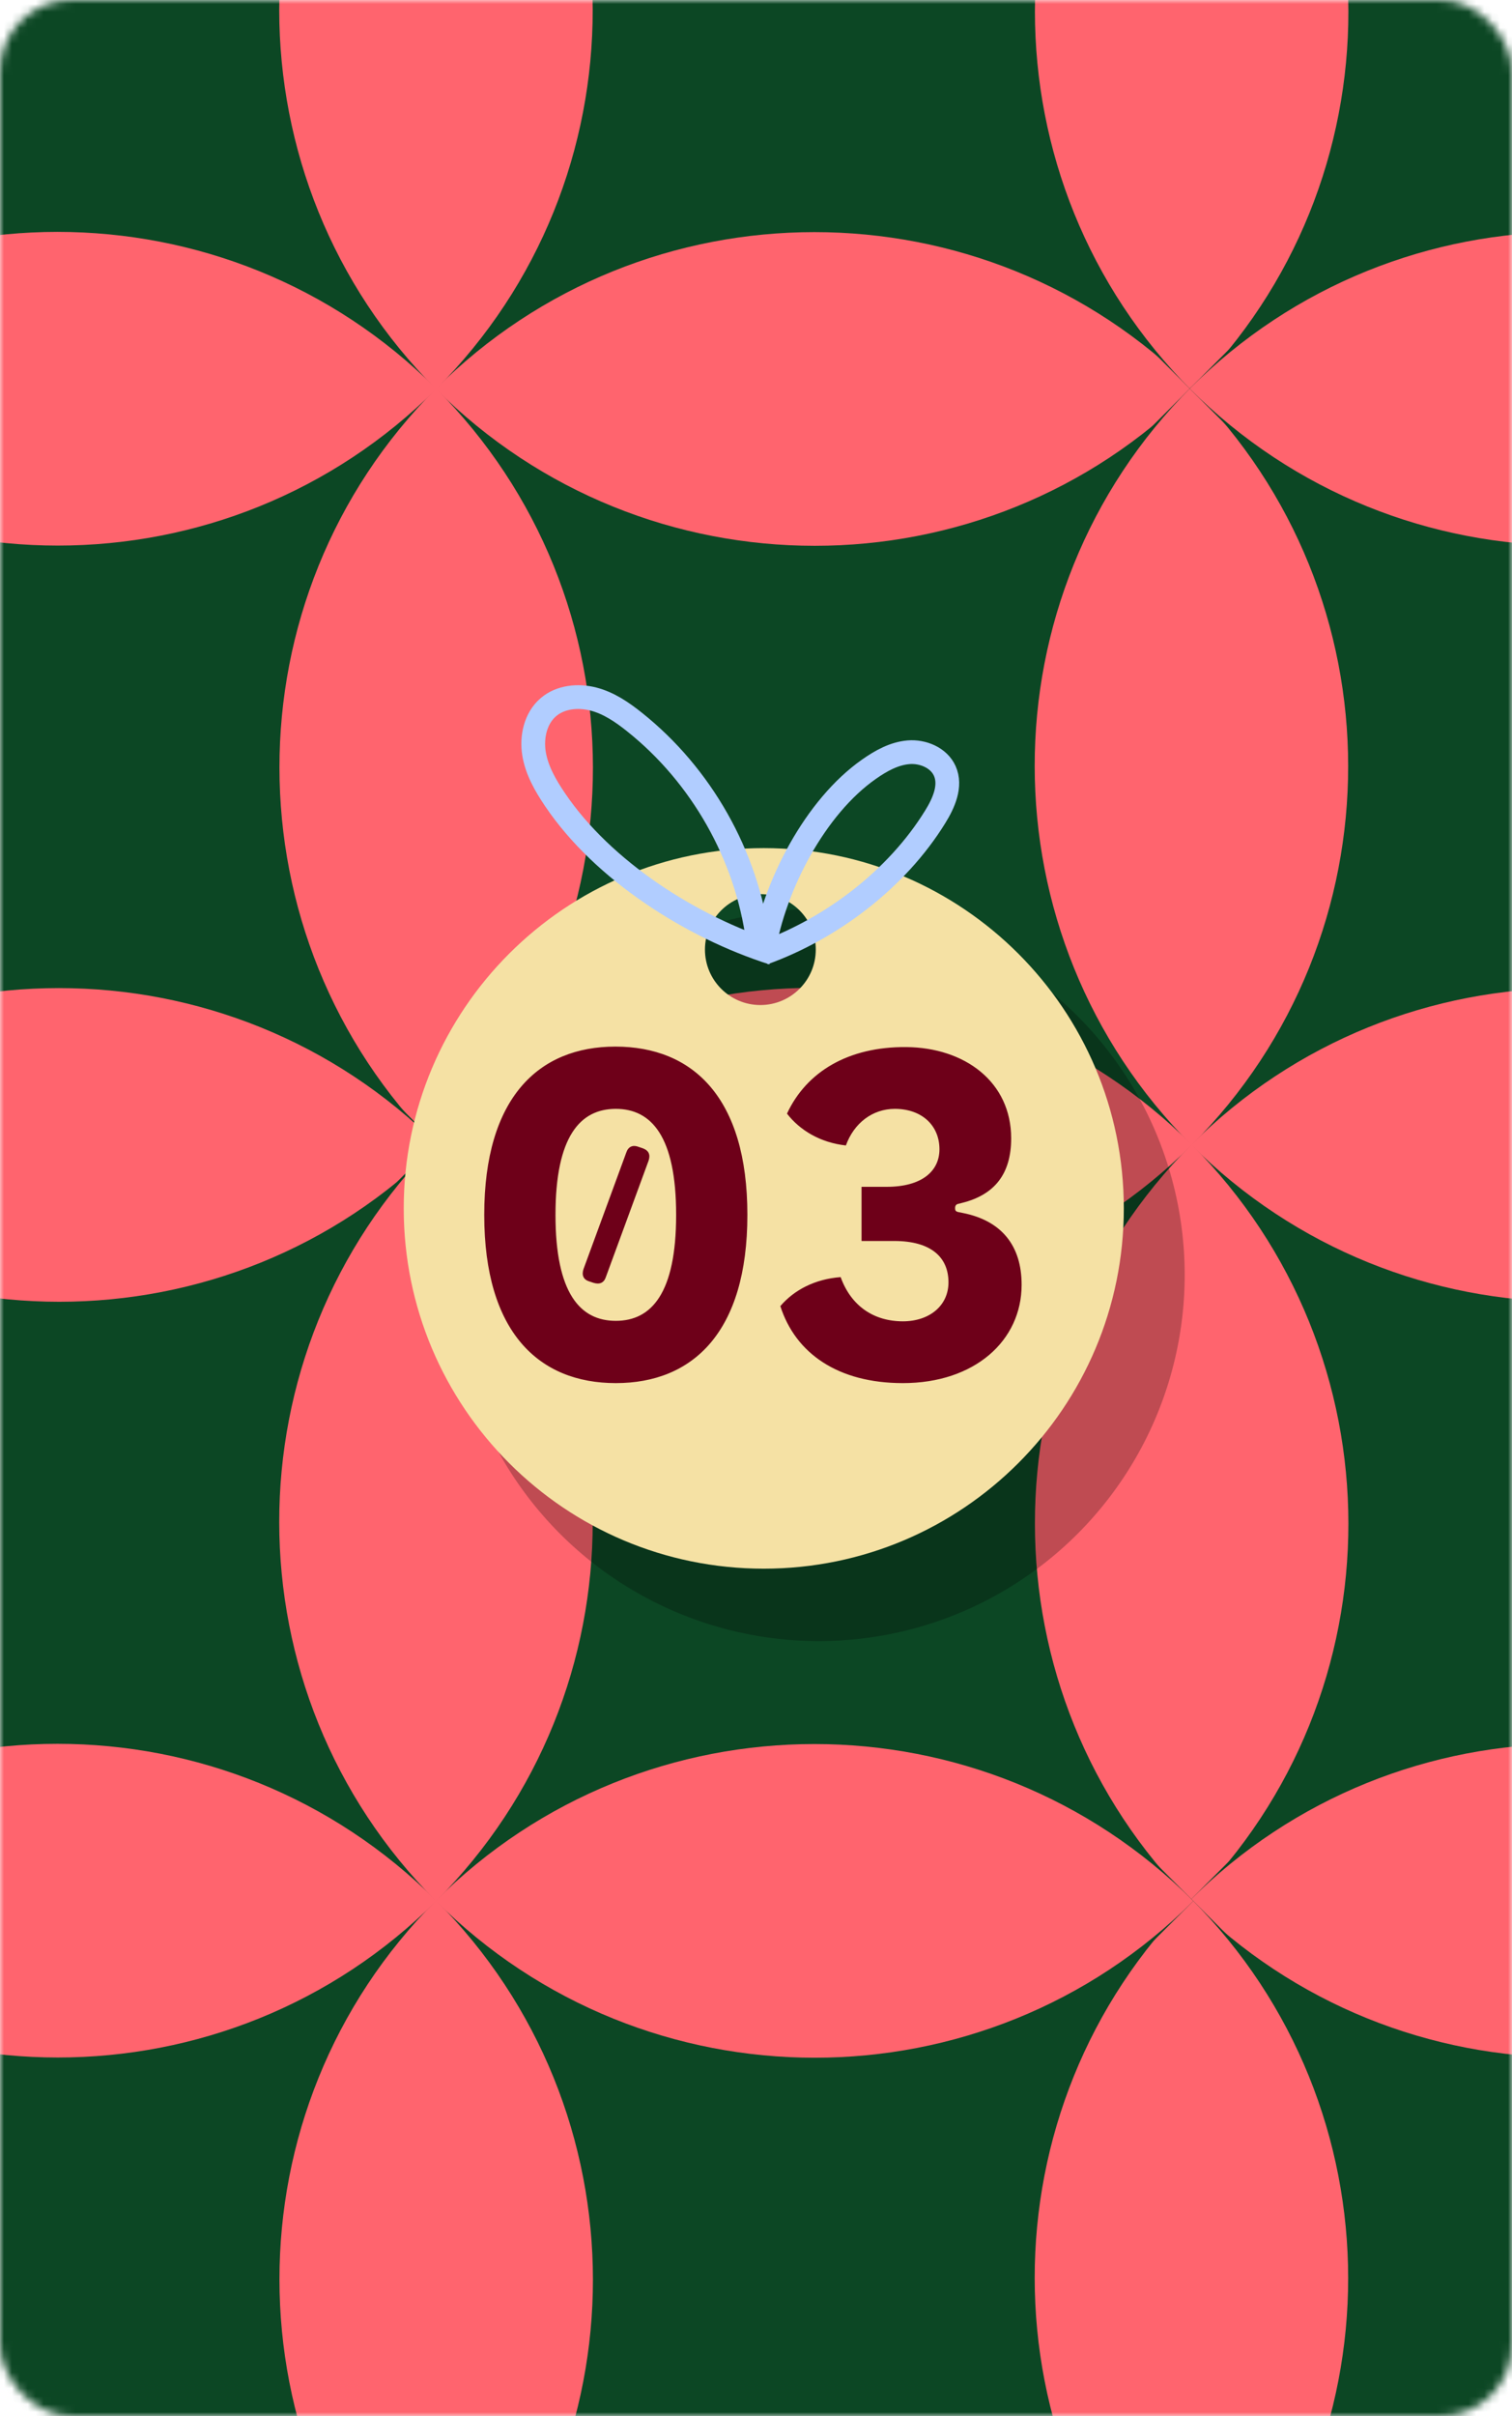 <svg width="191" height="305" viewBox="0 0 191 305" fill="none" xmlns="http://www.w3.org/2000/svg">
<mask id="mask0_117_18" style="mask-type:alpha" maskUnits="userSpaceOnUse" x="0" y="0" width="191" height="305">
<rect width="191" height="305" rx="9" fill="#F5E1A4"/>
</mask>
<g mask="url(#mask0_117_18)">
<path d="M150.744 49.116L55.059 -46.569L-40.569 49.059L55.116 144.745L150.744 49.116Z" fill="#0C4724"/>
<path d="M150.745 49.116C124.373 75.488 81.476 75.515 55.048 49.088C81.421 22.716 124.317 22.689 150.745 49.116Z" fill="#FF646E"/>
<path d="M55.116 144.745C28.728 118.357 28.676 75.46 55.087 49.049C81.475 75.436 81.528 118.334 55.116 144.745Z" fill="#FF646E"/>
<path d="M-40.569 49.059C-14.197 22.687 28.7 22.66 55.127 49.088C28.755 75.46 -14.142 75.487 -40.569 49.059Z" fill="#FF646E"/>
<path d="M55.059 -46.569C81.447 -20.181 81.499 22.715 55.087 49.127C28.7 22.739 28.647 -20.158 55.059 -46.569Z" fill="#FF646E"/>
<path d="M55.314 -46.314L-40.372 -142L-136 -46.371L-40.314 49.314L55.314 -46.314Z" fill="#0C4724"/>
<path d="M55.315 -46.314C28.943 -19.942 -13.954 -19.915 -40.382 -46.343C-14.01 -72.715 28.887 -72.742 55.315 -46.314Z" fill="#FF646E"/>
<path d="M-40.314 49.315C-66.702 22.927 -66.754 -19.97 -40.343 -46.382C-13.955 -19.994 -13.902 22.903 -40.314 49.315Z" fill="#FF646E"/>
<path d="M246.176 -46.314L150.49 -142L54.862 -46.371L150.548 49.314L246.176 -46.314Z" fill="#0C4724"/>
<path d="M246.176 -46.314C219.805 -19.942 176.908 -19.915 150.48 -46.343C176.852 -72.715 219.749 -72.742 246.176 -46.314Z" fill="#FF646E"/>
<path d="M150.547 49.315C124.16 22.927 124.107 -19.97 150.519 -46.382C176.907 -19.994 176.959 22.903 150.547 49.315Z" fill="#FF646E"/>
<path d="M54.862 -46.371C81.234 -72.743 124.131 -72.77 150.558 -46.343C124.186 -19.971 81.29 -19.944 54.862 -46.371Z" fill="#FF646E"/>
<path d="M55.314 144.547L-40.372 48.862L-136 144.49L-40.314 240.175L55.314 144.547Z" fill="#0C4724"/>
<path d="M55.315 144.547C28.943 170.919 -13.954 170.946 -40.382 144.518C-14.01 118.146 28.887 118.12 55.315 144.547Z" fill="#FF646E"/>
<path d="M-40.314 240.176C-66.702 213.788 -66.754 170.891 -40.343 144.48C-13.955 170.867 -13.902 213.764 -40.314 240.176Z" fill="#FF646E"/>
<path d="M-40.371 48.861C-13.984 75.249 -13.931 118.146 -40.343 144.558C-66.731 118.17 -66.783 75.273 -40.371 48.861Z" fill="#FF646E"/>
<path d="M246.176 144.547L150.49 48.862L54.862 144.49L150.548 240.175L246.176 144.547Z" fill="#0C4724"/>
<path d="M246.176 144.547C219.804 170.919 176.907 170.946 150.48 144.518C176.852 118.146 219.749 118.12 246.176 144.547Z" fill="#FF646E"/>
<path d="M150.547 240.176C124.16 213.788 124.107 170.891 150.519 144.48C176.907 170.867 176.959 213.764 150.547 240.176Z" fill="#FF646E"/>
<path d="M54.862 144.49C81.234 118.118 124.131 118.091 150.558 144.518C124.186 170.89 81.289 170.917 54.862 144.49Z" fill="#FF646E"/>
<path d="M150.49 48.861C176.878 75.249 176.93 118.146 150.519 144.558C124.131 118.17 124.078 75.273 150.49 48.861Z" fill="#FF646E"/>
<path d="M341.606 239.978L245.921 144.292L150.293 239.92L245.978 335.606L341.606 239.978Z" fill="#0C4724"/>
<path d="M150.293 239.92C176.665 213.548 219.562 213.522 245.989 239.949C219.617 266.321 176.72 266.348 150.293 239.92Z" fill="#FF646E"/>
<path d="M246.176 335.408L150.49 239.723L54.862 335.351L150.548 431.036L246.176 335.408Z" fill="#0C4724"/>
<path d="M246.176 335.408C219.805 361.78 176.908 361.807 150.48 335.379C176.852 309.008 219.749 308.981 246.176 335.408Z" fill="#FF646E"/>
<path d="M54.862 335.351C81.234 308.979 124.131 308.952 150.558 335.38C124.186 361.751 81.29 361.778 54.862 335.351Z" fill="#FF646E"/>
<path d="M150.49 239.722C176.878 266.11 176.93 309.007 150.519 335.419C124.131 309.031 124.079 266.134 150.49 239.722Z" fill="#FF646E"/>
<path d="M341.606 49.116L245.921 -46.569L150.293 49.059L245.978 144.745L341.606 49.116Z" fill="#0C4724"/>
<path d="M150.293 49.059C176.665 22.687 219.562 22.66 245.989 49.088C219.617 75.46 176.72 75.487 150.293 49.059Z" fill="#FF646E"/>
<path d="M150.744 239.978L55.059 144.292L-40.569 239.92L55.116 335.606L150.744 239.978Z" fill="#0C4724"/>
<path d="M150.745 239.978C124.373 266.349 81.476 266.376 55.048 239.949C81.421 213.577 124.317 213.55 150.745 239.978Z" fill="#FF646E"/>
<path d="M55.116 335.606C28.728 309.219 28.676 266.322 55.087 239.91C81.475 266.298 81.528 309.195 55.116 335.606Z" fill="#FF646E"/>
<path d="M-40.569 239.92C-14.197 213.548 28.7 213.522 55.127 239.949C28.755 266.321 -14.142 266.348 -40.569 239.92Z" fill="#FF646E"/>
<path d="M55.059 144.292C81.447 170.68 81.499 213.577 55.087 239.988C28.7 213.6 28.647 170.703 55.059 144.292Z" fill="#FF646E"/>
<path d="M55.314 335.686L-40.372 240L-136 335.629L-40.314 431.314L55.314 335.686Z" fill="#0C4724"/>
<path d="M55.314 335.686C28.942 362.058 -13.955 362.085 -40.382 335.657C-14.01 309.285 28.887 309.259 55.314 335.686Z" fill="#FF646E"/>
<path d="M-40.372 240C-13.984 266.388 -13.932 309.285 -40.343 335.696C-66.731 309.309 -66.784 266.412 -40.372 240Z" fill="#FF646E"/>
</g>
<circle cx="103.434" cy="160.948" r="46.219" fill="black" fill-opacity="0.25"/>
<path d="M96.481 107.063C71.371 107.063 51 127.418 51 152.544C51 177.67 71.371 198.025 96.481 198.025C121.59 198.025 141.962 177.654 141.962 152.544C141.962 127.435 121.59 107.063 96.481 107.063ZM96.052 126.873C92.189 126.873 89.052 123.737 89.052 119.874C89.052 116.011 92.189 112.874 96.052 112.874C99.915 112.874 103.051 116.011 103.051 119.874C103.051 123.737 99.915 126.873 96.052 126.873Z" fill="#F5E1A4"/>
<path d="M95.74 118.654C94.304 107.956 88.608 97.886 80.156 91.15C78.588 89.896 76.887 88.74 74.956 88.245C73.024 87.75 70.796 87.964 69.277 89.269C67.642 90.655 67.114 93.032 67.461 95.145C67.808 97.259 68.914 99.174 70.119 100.956C76.161 109.904 87.359 117.044 97.644 120.312" stroke="#B1CDFF" stroke-width="3" stroke-miterlimit="10"/>
<path d="M96.45 119.991C97.82 111.786 102.971 101.848 109.789 97.093C111.291 96.037 112.958 95.112 114.774 94.964C116.59 94.815 118.604 95.657 119.347 97.324C120.189 99.206 119.215 101.385 118.126 103.135C113.305 110.944 105.067 117.209 96.45 120.312" stroke="#B1CDFF" stroke-width="3" stroke-miterlimit="10"/>
<path d="M77.791 174.6C68.071 174.6 61.171 168.18 61.171 153.36C61.171 138.54 68.071 132.12 77.731 132.12C87.511 132.12 94.411 138.54 94.411 153.36C94.411 168.18 87.511 174.6 77.791 174.6ZM70.171 153.36C70.171 163.26 73.291 166.74 77.791 166.74C82.291 166.74 85.411 163.26 85.411 153.36C85.411 143.46 82.291 139.98 77.791 139.98C73.291 139.98 70.171 143.46 70.171 153.36ZM73.711 160.2L79.111 145.5C79.351 144.78 79.891 144.48 80.671 144.78L81.211 144.96C81.991 145.26 82.171 145.8 81.931 146.52L76.531 161.22C76.291 161.94 75.751 162.18 74.971 161.94L74.431 161.76C73.651 161.52 73.471 160.92 73.711 160.2ZM121.614 153.12C126.474 154.08 129.054 157.2 129.054 162.18C129.054 169.26 123.114 174.6 114.054 174.6C105.894 174.6 100.494 170.88 98.575 164.88C100.314 162.84 102.954 161.46 106.194 161.22C107.514 164.88 110.394 166.8 114.054 166.8C117.414 166.8 119.814 164.82 119.814 161.88C119.814 158.7 117.594 156.66 112.974 156.66H108.834V149.82H112.014C116.454 149.82 118.674 147.84 118.674 145.08C118.674 142.08 116.454 139.98 113.034 139.98C110.214 139.98 107.874 141.78 106.854 144.6C103.614 144.24 101.034 142.68 99.415 140.58C101.874 135.3 107.154 132.12 114.474 132.18C121.854 132.24 127.734 136.56 127.734 143.7C127.734 148.2 125.634 150.84 121.494 151.86L121.014 151.98C120.774 152.04 120.654 152.22 120.654 152.46V152.58C120.654 152.82 120.774 152.94 121.014 153L121.614 153.12Z" fill="#6E0019"/>
</svg>
